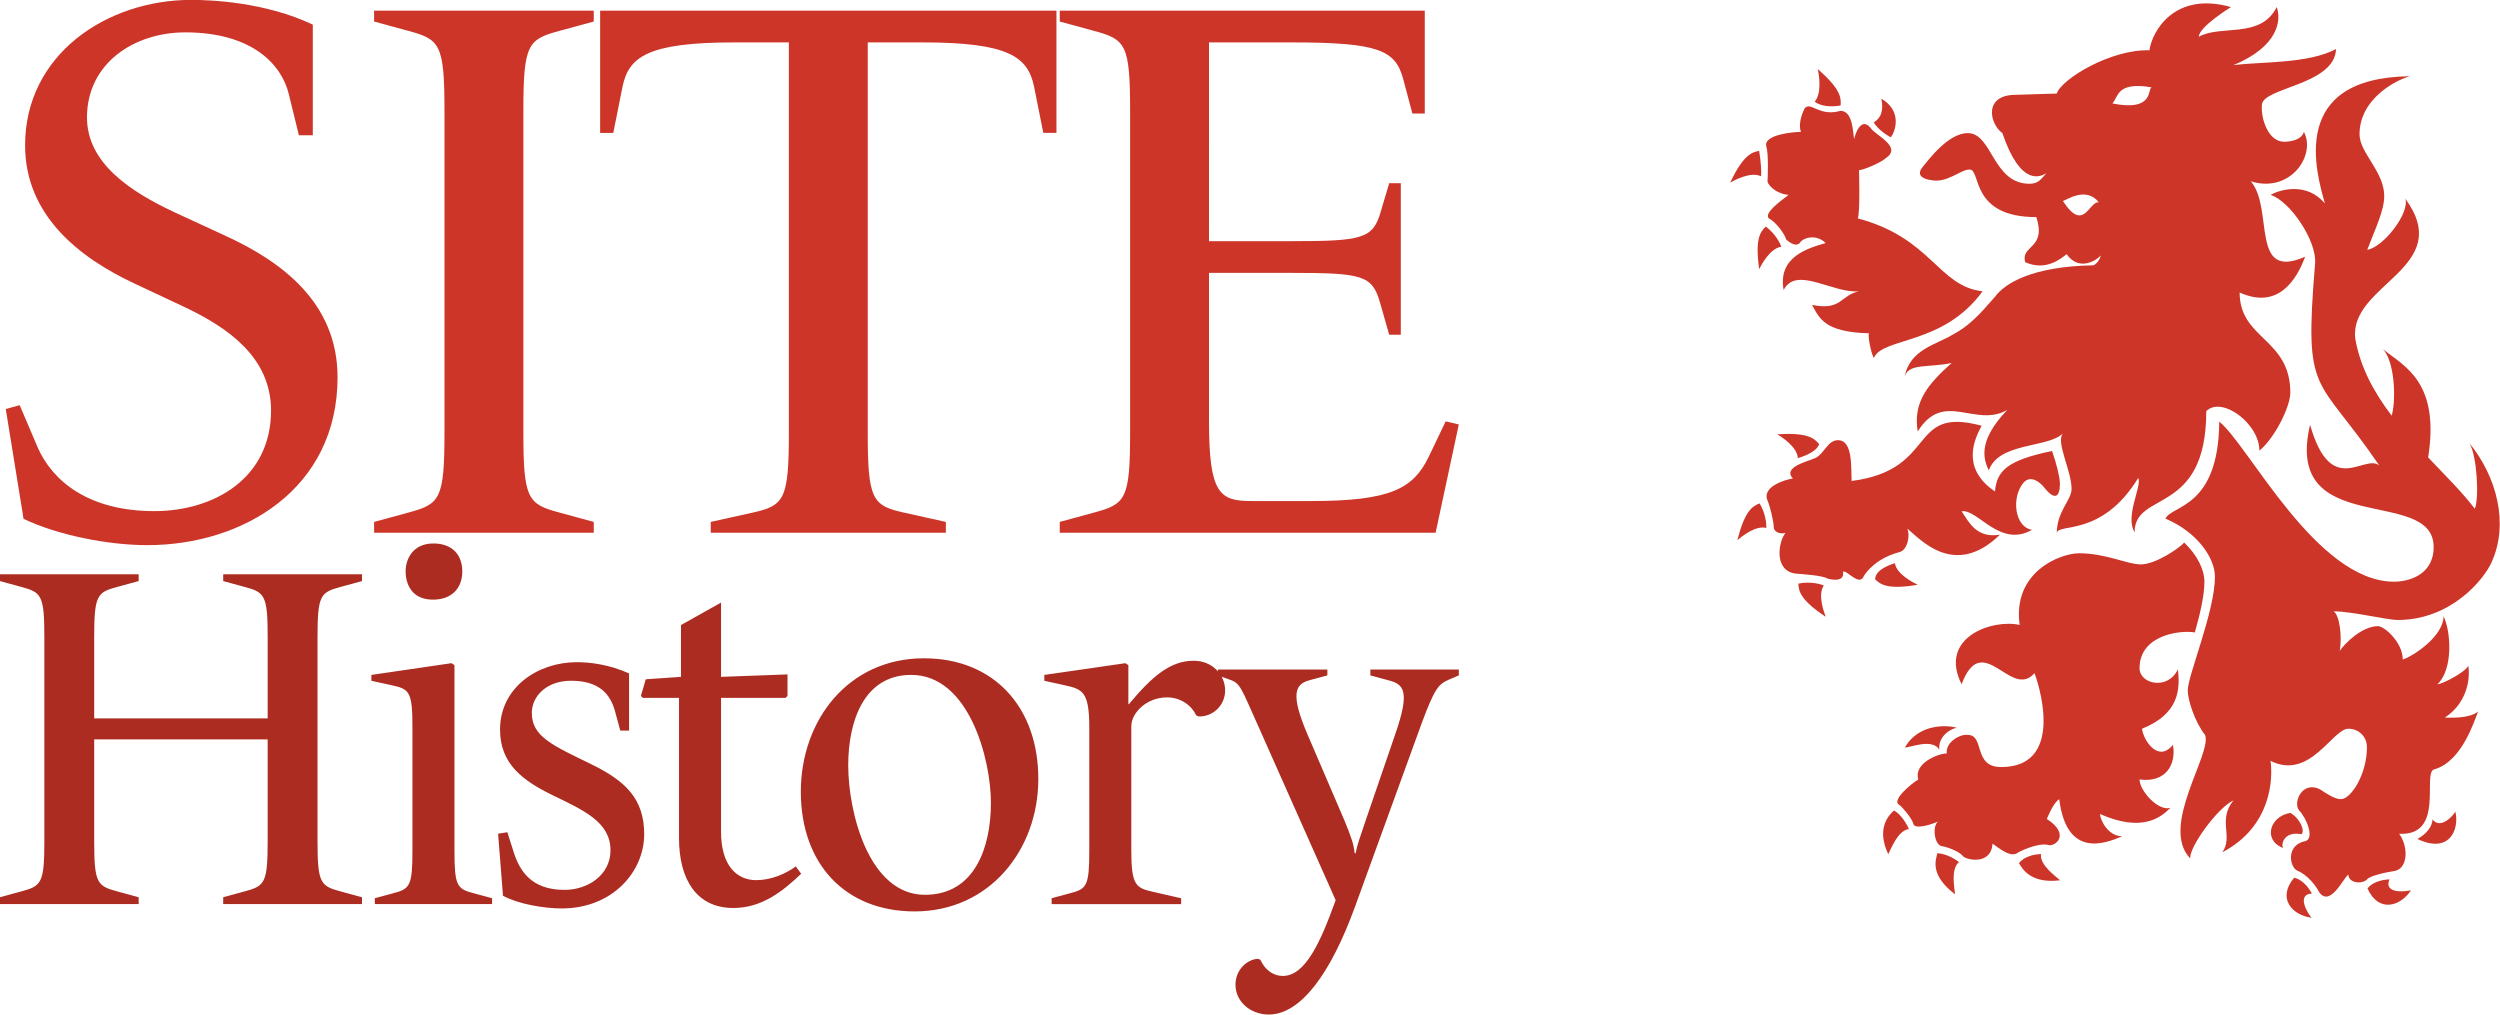 <?xml version="1.0" encoding="UTF-8" standalone="no"?>
<!-- Created with Inkscape (http://www.inkscape.org/) -->

<svg
   width="1378.398"
   height="559.612"
   viewBox="0 0 364.701 148.064"
   version="1.1"
   id="svg1"
   inkscape:export-filename="site_history_3_2.svg"
   inkscape:export-xdpi="96"
   inkscape:export-ydpi="96"
   sodipodi:docname="site_history_3_2.svg"
   xmlns:inkscape="http://www.inkscape.org/namespaces/inkscape"
   xmlns:sodipodi="http://sodipodi.sourceforge.net/DTD/sodipodi-0.dtd"
   xmlns="http://www.w3.org/2000/svg"
   xmlns:svg="http://www.w3.org/2000/svg">
  <sodipodi:namedview
     id="namedview1"
     pagecolor="#ffffff"
     bordercolor="#000000"
     borderopacity="0.25"
     inkscape:showpageshadow="2"
     inkscape:pageopacity="0.0"
     inkscape:pagecheckerboard="0"
     inkscape:deskcolor="#d1d1d1"
     inkscape:document-units="mm" />
  <defs
     id="defs1" />
  <g
     inkscape:label="Layer 1"
     inkscape:groupmode="layer"
     id="layer1"
     transform="translate(-17.237,-65.081)">
    <g
       id="g1"
       transform="translate(-1.537,8.992)">
      <g
         id="g2"
         transform="matrix(1.627,0,0,1.627,-35.09,-6.641)"
         style="stroke-width:0.614">
        <path
           d="m 63.372,72.385 c 0,-6.727 -5.062,-10.402 -10.055,-12.69 l -4.507,-2.08 c -4.022,-1.872 -7.905,-4.438 -7.905,-8.529 0,-4.854 4.23,-7.628 8.807,-7.628 6.033,0 8.668,2.913 9.292,5.548 l 0.901,3.675 h 1.248 v -9.916 c -4.23,-2.011 -9.084,-2.219 -10.887,-2.219 -7.628,0 -14.909,4.924 -14.909,13.037 0,6.241 4.785,10.055 9.847,12.413 l 4.577,2.15 c 3.745,1.803 7.628,4.438 7.628,9.223 0,6.033 -5.062,9.015 -10.471,9.015 -5.894,0 -9.154,-2.704 -10.471,-5.756 l -1.595,-3.745 -1.248,0.347 1.595,9.847 c 3.051,1.456 7.559,2.358 11.095,2.358 8.599,0 17.059,-5.062 17.059,-15.048 z M 86.344,86.323 V 85.352 L 83.292,84.52 C 80.449,83.757 80.033,83.341 80.033,77.377 V 48.46 c 0,-5.964 0.416,-6.38 3.259,-7.143 L 86.344,40.486 V 39.515 H 66.649 v 0.971 l 3.051,0.832 c 2.843,0.763 3.259,1.179 3.259,7.143 v 28.917 c 0,5.964 -0.416,6.38 -3.259,7.143 l -3.051,0.832 v 0.971 z M 127.83,50.471 V 39.515 H 86.916 v 10.957 h 1.179 l 0.832,-4.161 c 0.555,-2.635 2.219,-3.953 9.986,-3.953 h 4.924 v 35.019 c 0,5.964 -0.416,6.518 -3.259,7.143 l -3.745,0.832 v 0.971 h 21.081 v -0.971 l -3.745,-0.832 c -2.843,-0.624 -3.259,-1.179 -3.259,-7.143 V 42.358 h 4.924 c 7.767,0 9.431,1.318 9.986,3.953 l 0.832,4.161 z m 36.077,26.143 -1.179,-0.277 -1.526,3.19 c -1.387,2.843 -3.398,3.953 -10.54,3.953 h -5.34 c -2.843,0 -3.814,-0.624 -3.814,-7.143 V 63.023 h 7.351 c 6.38,0 7.281,0.208 7.975,2.635 l 0.832,2.913 h 1.04 V 54.979 h -1.04 l -0.763,2.566 c -0.693,2.427 -1.664,2.635 -8.044,2.635 h -7.351 V 42.358 h 7.42 c 7.767,0 9.292,0.693 9.986,3.259 l 0.832,3.121 h 1.11 v -9.223 h -32.731 v 0.971 l 3.051,0.832 c 2.843,0.763 3.259,1.179 3.259,7.143 v 28.917 c 0,5.964 -0.416,6.38 -3.259,7.143 l -3.051,0.832 v 0.971 h 33.702 z"
           id="text1"
           style="-inkscape-font-specification:'LeMonde Livre';fill:#cd3529;stroke-width:0.922;stroke-linecap:round"
           aria-label="SITE" />
        <path
           d="m 65.563,119.618 v -0.613 l -1.928,-0.526 c -1.796,-0.482 -2.059,-0.745 -2.059,-4.513 V 95.696 c 0,-3.768 0.263,-4.031 2.059,-4.513 l 1.928,-0.526 V 90.043 H 53.12 v 0.613 l 1.928,0.526 c 1.796,0.482 2.059,0.745 2.059,4.513 v 7.273 H 41.552 v -7.273 c 0,-3.768 0.263,-4.031 2.059,-4.513 l 1.928,-0.526 V 90.043 H 33.096 v 0.613 l 1.928,0.526 c 1.796,0.482 2.059,0.745 2.059,4.513 v 18.271 c 0,3.768 -0.263,4.031 -2.059,4.513 l -1.928,0.526 v 0.613 h 12.443 v -0.613 l -1.928,-0.526 c -1.796,-0.482 -2.059,-0.745 -2.059,-4.513 v -9.114 h 15.554 v 9.114 c 0,3.768 -0.263,4.031 -2.059,4.513 l -1.928,0.526 v 0.613 z m 8.993,-29.838 c 0,-1.49 -0.92,-2.497 -2.585,-2.497 -1.884,0 -2.497,1.446 -2.497,2.497 0,1.052 0.482,2.541 2.454,2.541 1.621,0 2.629,-0.964 2.629,-2.541 z m 2.673,29.838 v -0.526 l -1.621,-0.438 c -1.534,-0.394 -1.753,-0.657 -1.753,-3.856 V 98.193 l -0.263,-0.175 -7.186,1.052 v 0.526 l 1.796,0.394 c 1.621,0.351 1.884,0.57 1.884,3.768 v 11.041 c 0,3.198 -0.219,3.461 -1.753,3.856 l -1.621,0.438 v 0.526 z m 13.638,-6.266 c 0,-3.155 -1.665,-4.776 -4.732,-6.266 -3.505,-1.709 -5.345,-2.497 -5.345,-4.601 0,-1.534 1.358,-2.892 3.505,-2.892 2.497,0 3.549,1.139 3.987,2.848 l 0.438,1.621 h 0.789 v -5.126 c -1.84,-0.832 -3.593,-1.008 -4.688,-1.008 -3.461,0 -6.879,2.235 -6.879,6.046 0,3.067 2.015,4.557 4.688,5.871 2.804,1.358 5.214,2.41 5.214,4.951 0,2.235 -2.059,3.549 -4.119,3.549 -3.023,0 -4.031,-1.753 -4.557,-3.374 l -0.57,-1.796 -0.832,0.131 0.438,5.564 c 1.358,0.745 3.68,1.139 5.258,1.139 4.601,0 7.405,-3.33 7.405,-6.66 z m 14.076,3.549 -0.482,-0.657 c -0.92,0.657 -2.191,1.227 -3.549,1.227 -1.753,0 -3.155,-1.314 -3.155,-4.338 v -12.005 h 5.784 l 0.175,-0.175 v -1.928 l -5.959,0.219 v -6.66 l -3.593,2.015 v 4.644 l -3.155,0.219 -0.438,1.49 0.175,0.175 h 3.242 v 12.575 c 0,3.768 1.621,6.266 4.863,6.266 2.541,0 4.381,-1.446 6.09,-3.067 z m 21.261,-8.5 c 0,-6.441 -3.987,-10.822 -10.253,-10.822 -6.791,0 -11.041,5.564 -11.041,11.961 0,6.441 3.943,10.735 10.209,10.735 6.704,0 11.085,-5.521 11.085,-11.874 z m -4.25,2.147 c 0,3.9 -1.402,8.237 -5.915,8.237 -5.039,0 -6.879,-7.405 -6.879,-11.611 0,-3.943 1.402,-8.106 5.652,-8.106 5.17,0 7.142,7.536 7.142,11.48 z m 20.999,-10.077 c 0,-1.49 -1.227,-2.673 -2.804,-2.673 -2.059,0 -3.68,1.314 -5.827,3.9 h -0.044 v -3.505 l -0.263,-0.175 -7.273,1.052 v 0.526 l 1.796,0.394 c 1.621,0.351 2.235,0.57 2.235,3.768 v 11.041 c 0,3.198 -0.219,3.461 -1.753,3.856 l -1.621,0.438 v 0.526 h 11.611 v -0.526 l -2.497,-0.57 c -1.534,-0.351 -1.972,-0.526 -1.972,-3.724 v -11.129 c 0,-1.183 1.358,-2.585 3.198,-2.585 1.227,0 2.191,0.701 2.629,1.621 l 0.219,0.088 c 1.227,0.044 2.366,-0.964 2.366,-2.322 z m 20.955,-1.358 v -0.526 h -7.931 v 0.526 l 1.621,0.438 c 1.358,0.351 1.972,0.92 0.613,4.82 l -2.629,7.668 c -0.526,1.577 -0.789,2.235 -0.92,3.023 h -0.088 c -0.088,-0.745 -0.263,-1.358 -0.92,-2.936 l -3.33,-7.755 c -1.534,-3.593 -1.095,-4.469 0.175,-4.82 l 1.621,-0.438 v -0.526 h -9.815 v 0.526 l 1.095,0.394 c 0.92,0.307 1.008,0.789 2.41,3.9 l 7.054,15.861 c -1.358,3.768 -2.717,6.791 -4.732,6.791 -0.964,0 -1.665,-0.657 -2.015,-1.446 l -0.219,-0.088 c -0.964,0.044 -2.015,0.964 -2.015,2.322 0,1.534 1.358,2.673 2.979,2.673 2.892,0 5.564,-3.724 7.711,-9.595 l 6.003,-16.518 c 1.183,-3.198 1.534,-3.505 2.41,-3.9 z"
           id="text2"
           style="-inkscape-font-specification:'LeMonde Livre';fill:#ad2c22;stroke-width:0.922;stroke-linecap:round"
           aria-label="History" />
      </g>
      <g
         fill-rule="evenodd"
         clip-rule="evenodd"
         id="g46"
         transform="matrix(1.1,0,0,1.1,220.729,18.512)"
         style="stroke-width:3.119">
        <path
           d="m 89.589,98.285 c -0.035,-0.955 -0.45,-2.605 -1.042,-4.316 -5.9,1.229 -7.327,2.586 -7.573,5.371 -4.59,-3.113 -2.684,-7.005 -1.769,-8.717 -9.867,-2.673 -5.688,5.85 -17.242,7.324 -0.082,-1.885 0.163,-5.408 -1.803,-5.408 -1.394,0 -1.803,1.801 -3.032,2.375 -1.147,0.491 -4.344,1.229 -2.951,2.704 -1.147,0.164 -4.179,1.146 -3.359,2.949 0.246,0.494 0.819,2.705 0.819,3.525 0,0.49 0.656,0.982 1.557,0.736 -0.982,1.229 -1.557,5.08 1.394,5.408 1.065,0.082 3.523,0.246 4.179,0.656 0.574,0.164 2.294,0.49 2.049,-0.902 0.41,-0.326 1.967,1.721 2.623,0.82 0.491,-0.984 2.048,-2.705 4.917,-3.443 1.065,-0.326 1.394,-2.293 0.983,-3.113 1.638,1.312 6.227,6.721 12.29,0.82 -3.113,0.492 -4.096,-1.639 -5.079,-3.113 2.131,-0.328 5.079,4.916 9.341,2.459 -2.294,-0.328 -2.786,-4.262 -1.147,-6.229 0.983,-1.146 2.294,0 2.786,0.656 1.473,1.803 2.047,1.149 2.059,-0.562 z"
           fill="#cc222d"
           id="path34"
           style="fill:#cd3529;fill-opacity:1;stroke-width:3.119" />
        <path
           d="m 64.913,81.64 c 1.147,-2.786 9.177,-1.639 14.421,-8.849 -5.899,-0.656 -6.719,-7.047 -16.552,-9.669 0.328,-0.819 0.163,-6.392 0.163,-6.392 0.493,0 2.95,-0.983 3.606,-1.64 2.131,-1.475 -1.434,-2.99 -2.048,-3.933 -1.23,-1.558 -2.049,0.655 -2.212,1.476 -0.165,-0.984 -0.165,-3.771 -1.803,-3.771 -2.868,0.821 -3.934,-1.31 -4.752,-0.326 0,0 -0.983,1.802 -0.492,3.113 -0.819,0 -5.081,0.328 -4.588,1.966 0.327,0.983 0.163,4.425 0.163,4.425 -0.163,0.491 0.984,1.803 2.786,1.967 -1.311,0.983 -3.276,2.458 -2.622,3.114 0.983,0.491 2.13,2.131 2.293,2.785 0,0 1.148,1.147 1.803,0.492 0.328,-0.655 2.131,-1.311 3.442,0 -2.295,0.656 -6.393,1.803 -5.572,6.228 1.639,-3.278 6.555,0.492 9.996,0.165 -2.458,0.491 -2.294,2.623 -6.227,1.802 0.983,1.803 1.639,3.606 7.539,3.77 -0.165,0.491 0.328,2.786 0.656,3.277 z m 38.675,21.305 c 0.738,-1.803 7.049,-1.311 7.131,-12.865 3.852,3.031 12.865,21.224 23.189,21.224 1.803,0 5.244,-0.82 5.244,-4.59 0,-8.193 -19.994,-0.982 -16.389,-16.225 2.785,9.834 7.211,3.769 9.178,5.409 -8.357,-12.292 -9.996,-8.85 -8.521,-26.714 0.328,-2.95 -3.277,-8.359 -5.9,-9.178 1.146,-0.655 4.754,-1.802 7.211,1.146 -1.146,-4.097 -4.916,-16.715 11.309,-16.88 -1.475,0.328 -6.719,2.787 -6.719,7.703 0,2.458 3.275,4.917 3.275,8.194 0,1.922 -1.164,4.265 -2.252,7.125 2.252,-0.405 5.695,-4.994 5.039,-6.797 6.721,9.177 -7.375,11.308 -6.637,18.505 0.648,3.861 2.523,7.24 4.846,10.291 0.645,-2.41 0.316,-7.328 -1.158,-8.803 2.949,2.294 7.553,4.423 5.988,14.339 2.295,2.41 4.543,4.639 6.189,6.803 0.605,-1.475 0.277,-7.047 -0.705,-8.686 3.604,4.426 5.244,10.653 2.949,15.733 -0.984,2.295 -5.408,7.703 -12.455,7.703 -1.477,0 -6.064,-1.146 -8.523,-1.146 0.82,0.49 1.148,3.439 0.82,5.244 0.656,-0.984 2.949,-3.279 5.08,-3.279 0.818,0 3.277,2.131 3.277,4.426 1.477,-0.492 5.408,-3.115 5.408,-5.736 0.984,1.967 1.311,7.047 -0.818,9.014 0.656,0 3.77,-1.639 4.096,-2.459 0.328,1.967 -0.326,5.082 -3.113,6.883 0.656,0 3.279,0.166 4.426,-0.818 -0.49,1.146 -2.131,6.719 -5.9,7.703 -1.475,0.656 1.475,8.85 -4.588,8.521 1.146,1.477 1.311,4.426 -0.492,4.916 -1.148,0.164 -3.441,0.656 -3.77,1.148 -0.656,0.656 -2.457,0.49 -2.457,-0.656 -0.656,0.41 -2.377,4.344 -3.854,2.377 -0.408,-0.82 -1.514,-2.336 -3.031,-2.949 -0.982,-0.656 -1.311,-3.359 1.146,-3.854 1.312,-0.326 0.166,-3.113 -0.818,-4.096 -0.818,-1.146 0.492,-3.934 2.785,-2.785 0.984,0.654 1.969,1.309 2.787,1.309 1.311,0 3.441,-3.275 3.441,-6.881 0,-1.477 -1.146,-2.459 -2.457,-2.459 -2.131,0 -5.082,6.883 -10.326,4.262 0.328,2.293 0.164,8.686 -6.391,12.125 1.475,-2.129 -0.656,-4.26 1.475,-6.881 -2.131,0.984 -5.9,6.227 -5.736,7.703 -4.098,-4.262 2.949,-13.932 1.967,-16.389 -1.312,-1.641 -2.295,-4.59 -2.295,-5.9 0,-1.967 3.605,-10.488 3.605,-15.078 10e-4,-2.458 -2.294,-5.897 -6.556,-7.702 z"
           fill="#cd3529"
           id="path36"
           style="stroke-width:3.119" />
        <path
           d="m 70.156,143.426 c 0.206,0.82 2.623,0 3.278,-0.328 -0.82,0.656 -0.492,3.115 0.491,3.277 0.984,0.164 2.458,0.818 2.786,1.312 0.328,0.49 3.769,1.311 3.934,-1.641 0.982,0.656 2.458,1.969 3.441,1.146 0,0 2.459,-1.309 3.934,-0.98 0.819,0.326 3.114,-1.312 -0.164,-3.443 0,0 0.819,-2.129 1.64,-2.623 0.982,7.869 6.063,5.9 8.358,4.918 -1.967,0 -2.95,-2.295 -2.95,-2.949 5.571,2.457 8.03,0.49 9.341,-0.818 -1.639,0.49 -4.096,-2.297 -4.096,-3.77 3.439,0.49 4.916,-1.969 4.424,-4.59 -1.967,2.459 -3.932,-0.656 -4.098,-2.131 4.918,-1.967 5.082,-5.244 4.754,-7.867 -1.312,2.787 -5.08,1.967 -5.08,-0.164 0,-4.424 5.408,-5.08 7.332,-4.74 0.693,-2.426 1.271,-4.895 1.271,-6.73 0,-1.557 -0.92,-3.512 -2.68,-5.189 -0.68,0.764 -3.793,2.895 -5.76,2.895 -1.803,0 -4.59,-1.475 -8.195,-1.475 -2.459,0 -8.85,2.457 -7.867,9.504 -3.605,-0.818 -10.816,1.639 -7.703,7.867 2.785,-7.375 6.556,2.131 9.669,-1.475 0.982,2.623 3.604,12.455 -4.425,12.455 -3.77,0 -2.131,-4.26 -4.425,-4.26 -0.819,-0.166 -2.95,0.818 -2.786,2.457 -1.147,0 -4.425,1.312 -3.769,3.443 -0.821,0.49 -3.688,2.785 -2.5,3.398 0.371,0.247 1.681,1.804 1.845,2.501 z m -2.458,-34.58 c -0.409,0.164 -2.541,0.736 -2.622,2.131 0.738,0.736 1.721,1.393 5.654,0.736 -0.656,-0.328 -2.786,-1.393 -3.032,-2.867 z m -9.423,2.949 c -0.411,-0.16 -1.803,-0.572 -3.371,-0.234 0.035,1.043 0.306,2.193 3.626,4.4 -0.255,-0.688 -1.084,-2.92 -0.255,-4.166 z m -7.62,-7.619 c 0.014,-0.441 -0.056,-1.893 -0.896,-3.258 -0.972,0.377 -1.968,1.014 -2.951,4.879 0.563,-0.469 2.397,-1.992 3.847,-1.621 z m 4.178,-9.261 c 0.424,-0.121 2.458,-0.737 2.827,-1.85 -0.657,-0.808 -1.569,-1.562 -5.548,-1.314 0.619,0.394 2.628,1.672 2.721,3.164 z M 52.645,66.879 c -0.154,-0.414 -0.771,-1.727 -2.067,-2.673 -0.754,0.721 -1.433,1.687 -0.874,5.635 0.343,-0.648 1.461,-2.752 2.941,-2.962 z m -2.704,-9.342 c 0.101,-0.429 -0.024,-2.119 -0.239,-3.369 -1.028,0.181 -2.13,0.609 -3.85,4.206 0.644,-0.348 2.74,-1.482 4.089,-0.837 z m 7.125,-9.89 c 0.837,0.643 2.232,0.724 3.435,0.505 0.1,-1.039 -0.02,-2.214 -3.028,-4.832 0.163,0.715 0.574,3.201 -0.407,4.327 z m 7.825,2.746 c 0.554,0.887 1.536,1.584 2.262,1.984 0.646,-0.819 1.529,-3.514 -1.246,-5.128 0.315,1.532 -0.012,2.556 -1.016,3.144 z"
           fill="#cd3529"
           id="path38"
           style="stroke-width:3.119" />
        <path
           d="m 73.598,133.594 c -0.163,-1.312 0.82,-2.541 2.284,-2.92 -0.99,-0.326 -4.987,-0.688 -6.855,2.625 0.732,-0.004 3.67,-1.264 4.571,0.295 z m -4.043,10.515 c -0.148,-0.416 -1.038,-2.037 -1.99,-2.455 -0.765,0.709 -2.326,2.428 -0.745,5.787 0.352,-0.644 1.251,-3.142 2.735,-3.332 z m 6.649,4.377 c -0.348,-0.271 -1.531,-1.09 -2.863,-1.178 -0.265,1.008 -0.972,2.92 2.34,5.455 -0.047,-0.73 -0.628,-3.322 0.523,-4.277 z m 10.871,-1.07 c -0.44,0.039 -2.004,0.107 -2.917,1.203 0.493,0.918 1.731,2.756 5.452,2.283 -0.532,-0.504 -2.725,-2.002 -2.535,-3.486 z m 46.216,3.361 c -0.439,0.037 -2.004,0.105 -2.916,1.201 1.484,3.328 4.434,2.346 5.779,0.234 -0.361,0.145 -3.72,0.638 -2.863,-1.435 z M 139,142.826 c -0.01,0.928 -0.832,1.992 -2.014,2.592 4.215,2.023 5.605,-1.178 5.049,-3.619 -0.152,0.359 -1.939,2.486 -3.035,1.027 z m -15.992,9.834 c -0.229,-0.379 -0.969,-1.758 -2.354,-2.1 -2.35,2.785 -0.18,5.014 2.307,5.305 -0.289,-0.263 -2.193,-3.072 0.047,-3.205 z m -1.395,-7.865 c 0.537,-0.428 -0.215,-2.148 -1.471,-2.826 -2.705,0.434 -3.688,3.588 -0.965,4.648 -0.306,-0.609 0.235,-2.252 2.436,-1.822 z M 71.304,56.402 c 0.819,-0.984 3.441,-4.589 6.063,-4.589 3.278,0 3.278,6.719 8.194,6.719 1.229,0 1.557,-0.696 2.233,-1.392 -0.758,0.41 -3.38,1.885 -5.837,-5.327 -1.64,-1.147 -2.624,-5.08 1.801,-5.08 l 5.409,-0.165 c 0.654,-1.966 7.21,-5.9 12.292,-5.735 0.328,-2.459 3.277,-7.867 10.816,-5.735 0,0 -4.262,2.622 -4.262,3.932 2.949,-1.639 8.193,0.328 10.326,-3.932 0.654,1.801 0.164,5.244 -5.736,7.702 3.932,-0.491 9.832,-0.164 13.602,-2.131 -0.162,4.753 -9.67,5.082 -9.832,7.375 -0.166,1.803 0.818,4.916 2.949,4.916 0.656,0 2.295,-0.163 2.623,-1.31 1.639,3.113 -1.803,8.194 -7.047,6.556 3.113,3.604 -0.166,13.274 7.209,9.996 -1.146,3.114 -3.604,7.047 -8.686,4.753 0,6.228 6.721,6.063 6.721,13.275 0,1.803 -1.967,5.9 -4.098,7.703 0,-3.605 -4.998,-7.293 -7.047,-5.246 0,13.932 -9.506,10.489 -9.506,16.063 -1.311,-2.131 0.982,-6.066 0.492,-7.213 -4.917,8.031 -10.817,5.9 -10.817,7.375 0,-2.949 1.966,-4.426 1.966,-5.9 0,-2.457 -2.131,-6.227 -1.147,-7.375 -1.967,1.968 -8.522,1.147 -9.833,4.917 -0.493,-1.148 -1.803,-3.606 2.458,-8.031 -4.261,2.458 -8.441,-2.704 -11.882,2.868 -0.656,-3.934 1.393,-6.31 4.506,-9.096 -2.95,0.656 -5.736,0 -6.227,1.803 0.655,-3.606 4.261,-4.26 6.392,-5.572 2.131,-1.147 3.441,-2.541 5.572,-4.998 1.311,-1.803 4.917,-4.016 12.947,-4.18 0.329,0.083 1.064,-0.82 1.064,-1.311 -0.164,0.328 -2.704,2.376 -4.507,-0.165 -0.738,0.574 -2.728,2.294 -5.489,1.065 -0.656,-2.294 2.867,-1.72 1.474,-5.982 -8.849,0 -7.292,-6.31 -8.849,-6.31 -1.23,0 -3.032,1.884 -5.162,1.393 -0.573,-0.079 -2.046,-0.407 -1.145,-1.636 z M 101.787,45.75 c -4.754,-0.82 -4.426,1.311 -5.245,2.13 5.737,1.147 4.589,-2.13 5.245,-2.13 z M 94.74,60.991 c -1.64,-2.131 -4.262,-0.328 -4.753,-0.165 2.786,4.262 3.441,0 4.753,0.165 z"
           fill="#cd3529"
           id="path40"
           style="stroke-width:3.119" />
      </g>
    </g>
  </g>
</svg>
